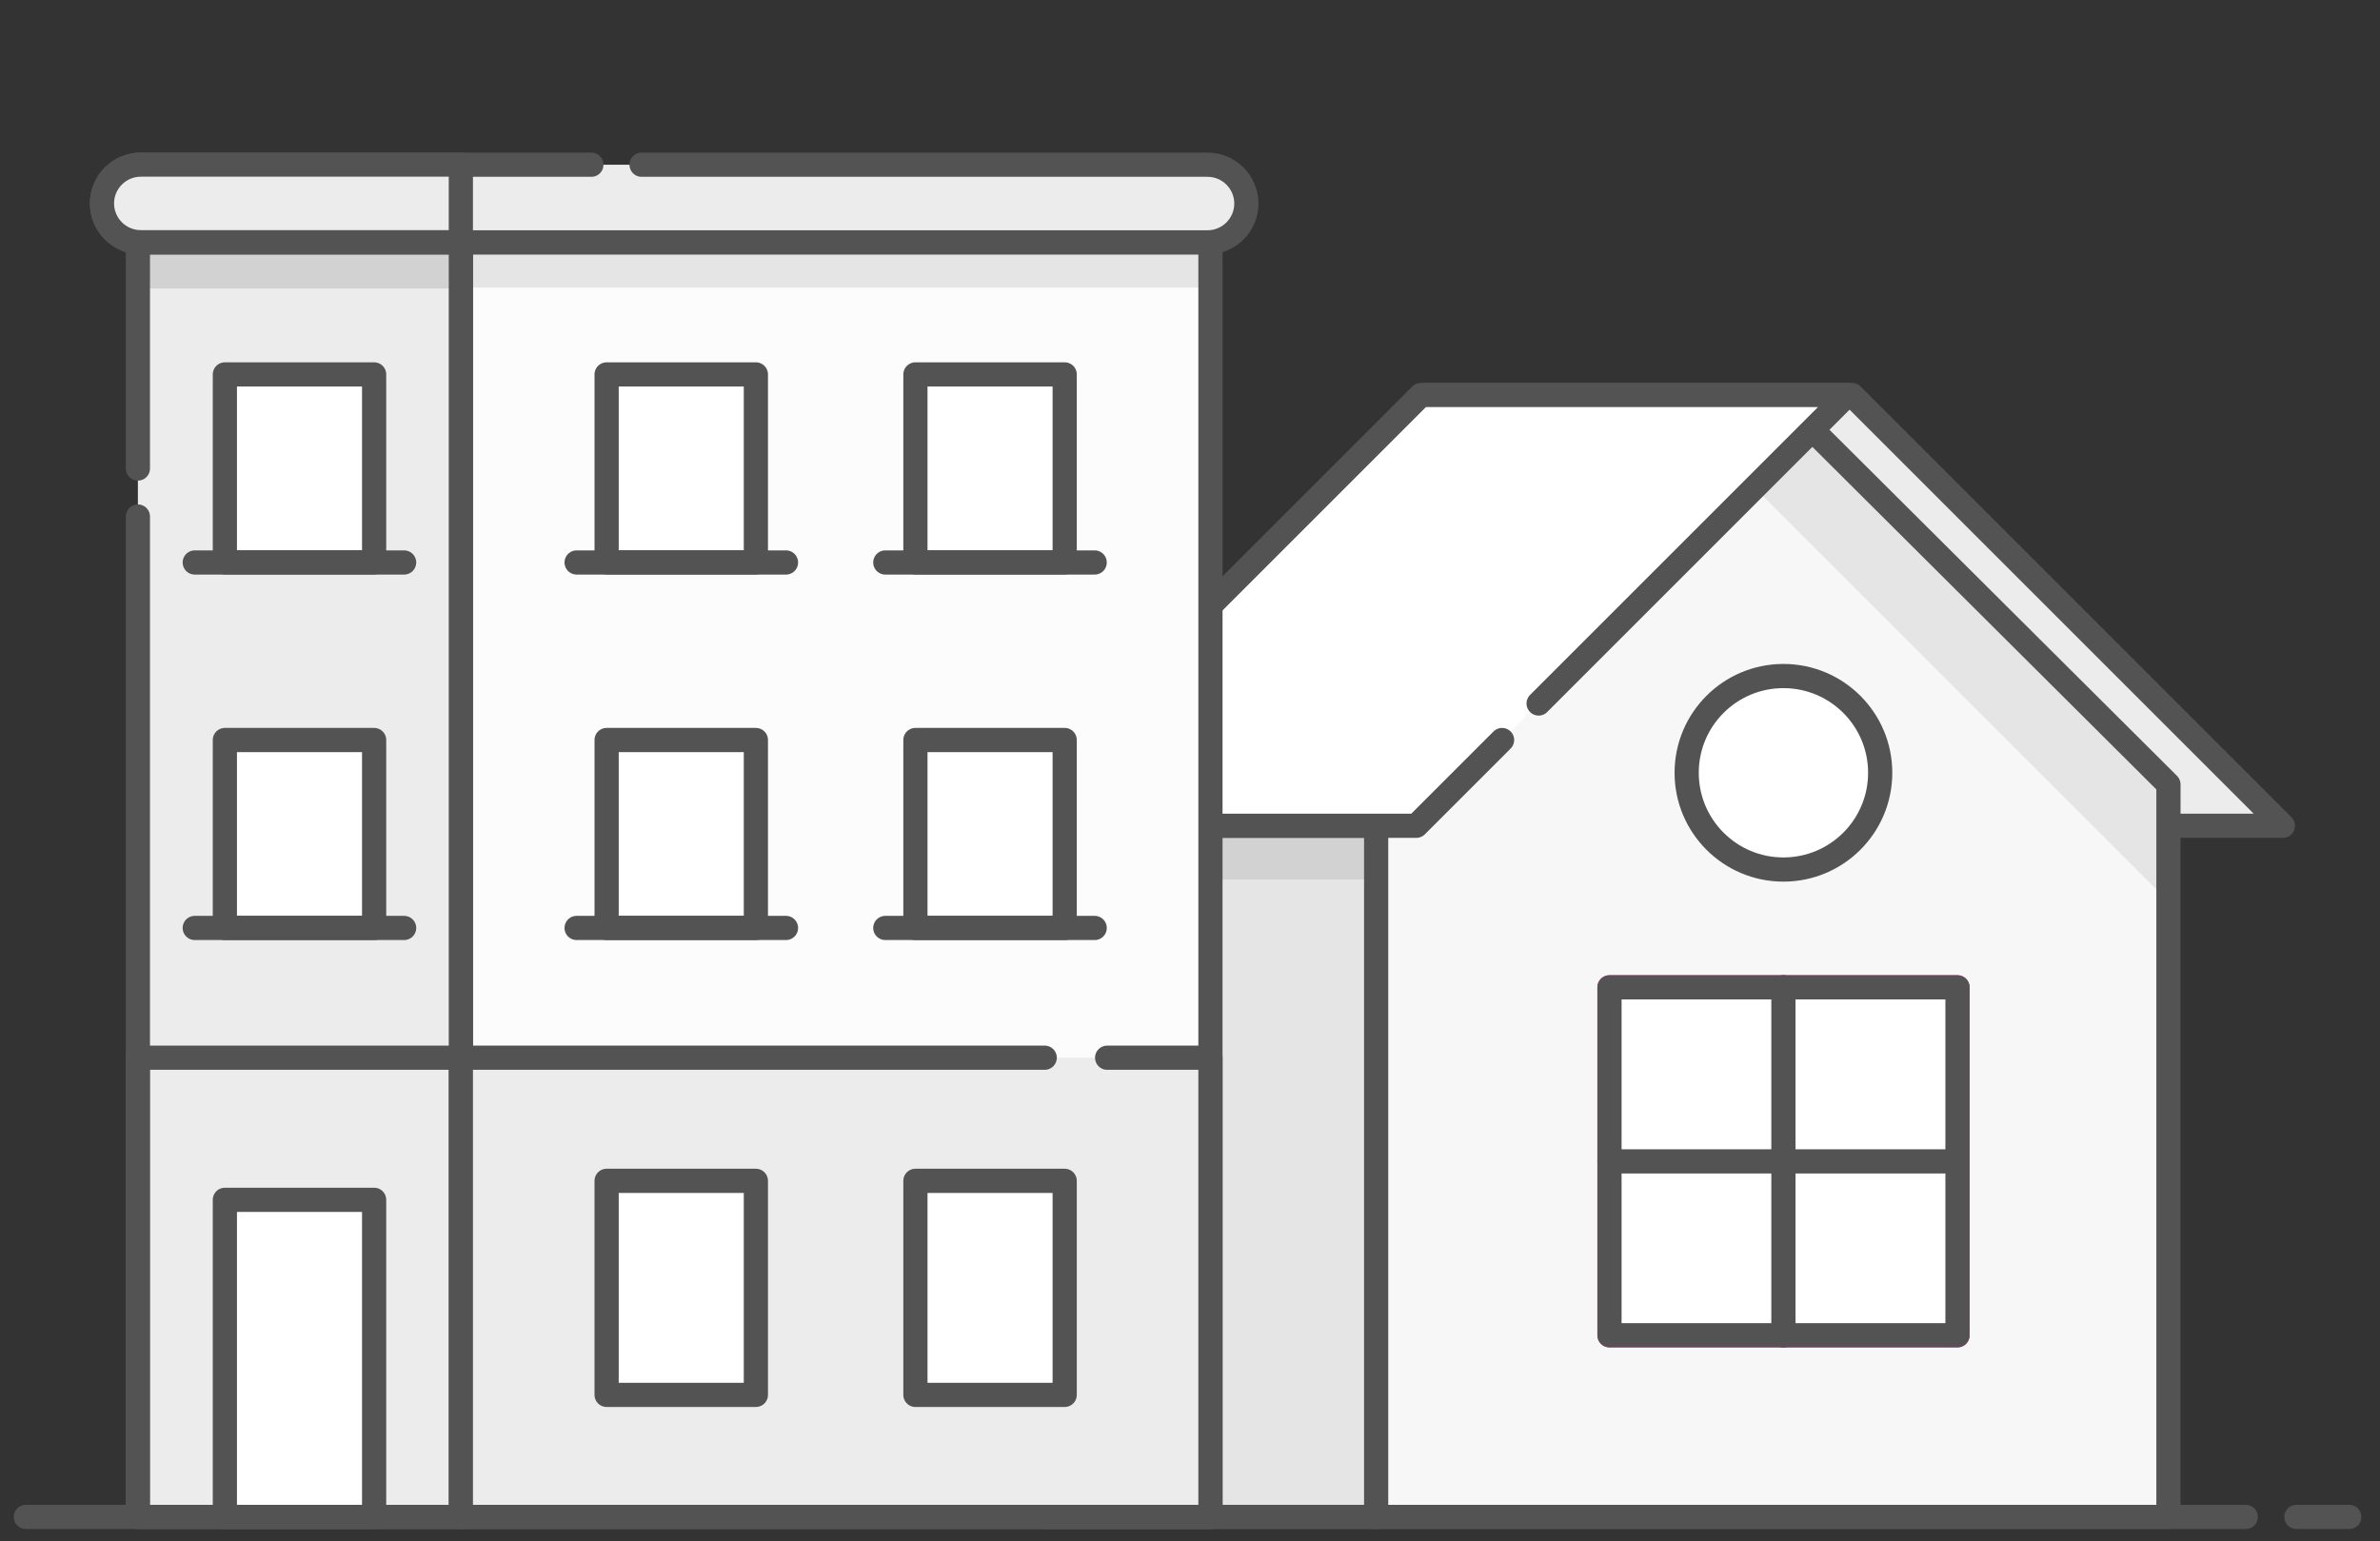 <?xml version="1.0" encoding="UTF-8"?>
<svg id="Layer_2" data-name="Layer 2" xmlns="http://www.w3.org/2000/svg" xmlns:xlink="http://www.w3.org/1999/xlink" viewBox="0 0 196.76 127.43">
  <rect x="0" y="0" width="196.76" height="127.43" fill="#333333" stroke="none"/>
  <defs>
    <style>
      .cls-1, .cls-2, .cls-3, .cls-4, .cls-5 {
        stroke-linecap: round;
        stroke-linejoin: round;
        stroke-width: 2px;
      }

      .cls-1, .cls-2, .cls-4 {
        stroke: #535353;
      }

      .cls-1, .cls-6 {
        fill: #ececec;
      }

      .cls-7 {
        fill: #fcfcfc;
      }

      .cls-8, .cls-2, .cls-5 {
        fill: #fff;
      }

      .cls-9, .cls-3, .cls-4 {
        fill: none;
      }

      .cls-10 {
        fill: #e5e5e5;
      }

      .cls-11 {
        clip-path: url(#clippath-1);
      }

      .cls-12 {
        clip-path: url(#clippath-3);
      }

      .cls-3, .cls-5 {
        stroke: #ff0098;
      }

      .cls-13 {
        clip-path: url(#clippath-2);
      }

      .cls-14 {
        fill: #d2d2d2;
      }

      .cls-15 {
        clip-path: url(#clippath);
      }

      .cls-16 {
        fill: #f7f7f7;
      }
    </style>
    <clipPath id="clippath">
      <polygon class="cls-9" points="113.61 125.43 179.27 125.43 179.27 64.86 146.94 32.66 113.61 64.86 113.61 125.43"/>
    </clipPath>
    <clipPath id="clippath-1">
      <rect class="cls-9" x="86.37" y="68.29" width="27.4" height="57.14"/>
    </clipPath>
    <clipPath id="clippath-2">
      <rect class="cls-9" x="38.1" y="20.03" width="61.97" height="105.4"/>
    </clipPath>
    <clipPath id="clippath-3">
      <polygon class="cls-9" points="11.4 42.71 11.4 125.43 38.1 125.43 38.1 20.03 11.4 20.03 11.4 38.74 11.4 42.71"/>
    </clipPath>
  </defs>
  <g id="Layer_1-2" data-name="Layer 1">
    <g id="uuid-628e0676-8870-4b9d-b865-78911919c38e" data-name="Layer 1-2">
      <g>
        <g>
          <g>
            <g>
              <polygon class="cls-1" points="153.49 68.28 188.73 68.28 153.11 32.66 117.87 32.66 153.49 68.28"/>
              <g>
                <polygon class="cls-16" points="113.61 125.43 179.27 125.43 179.27 64.86 146.94 32.66 113.61 64.86 113.61 125.43"/>
                <g class="cls-15">
                  <rect class="cls-10" x="160.18" y="18.19" width="17.78" height="67.17" transform="translate(12.91 134.71) rotate(-45)"/>
                </g>
                <polygon class="cls-4" points="113.61 125.43 179.27 125.43 179.27 64.86 146.94 32.66 113.61 64.86 113.61 125.43"/>
              </g>
              <g>
                <g>
                  <rect class="cls-5" x="133.06" y="81.64" width="28.77" height="28.77"/>
                  <line class="cls-3" x1="147.44" y1="81.64" x2="147.44" y2="110.41"/>
                  <line class="cls-3" x1="133.06" y1="96.03" x2="161.82" y2="96.03"/>
                </g>
                <rect class="cls-8" x="133.06" y="81.64" width="28.77" height="28.77"/>
                <g>
                  <rect class="cls-4" x="133.06" y="81.64" width="28.77" height="28.77"/>
                  <line class="cls-4" x1="147.44" y1="81.64" x2="147.44" y2="110.41"/>
                  <line class="cls-4" x1="133.06" y1="96.03" x2="161.82" y2="96.03"/>
                </g>
              </g>
              <polyline class="cls-2" points="124.18 61.19 117.09 68.28 81.85 68.28 117.47 32.66 152.71 32.66 127.2 58.17"/>
              <circle class="cls-2" cx="147.44" cy="63.9" r="8"/>
              <g>
                <rect class="cls-10" x="86.37" y="68.29" width="27.4" height="57.14"/>
                <g class="cls-11">
                  <rect class="cls-14" x="80.88" y="63.9" width="38.48" height="8.83"/>
                </g>
                <rect class="cls-4" x="86.37" y="68.29" width="27.4" height="57.14"/>
              </g>
            </g>
            <g>
              <g>
                <rect class="cls-7" x="38.1" y="20.03" width="61.97" height="105.4"/>
                <g class="cls-13">
                  <rect class="cls-10" x="34.79" y="13.62" width="67.68" height="10.16"/>
                </g>
                <rect class="cls-4" x="38.1" y="20.03" width="61.97" height="105.4"/>
              </g>
              <g>
                <polyline class="cls-6" points="11.4 42.71 11.4 125.43 38.1 125.43 38.1 20.03 11.4 20.03 11.4 38.74"/>
                <g class="cls-12">
                  <rect class="cls-14" x="4.18" y="13.7" width="41.9" height="10.16"/>
                </g>
                <polyline class="cls-4" points="11.4 42.71 11.4 125.43 38.1 125.43 38.1 20.03 11.4 20.03 11.4 38.74"/>
              </g>
              <path class="cls-1" d="M48.89,13.62H11.64c-1.77,0-3.21,1.44-3.21,3.21h0c0,1.77,1.44,3.21,3.21,3.21h88.19c1.77,0,3.21-1.44,3.21-3.21h0c0-1.77-1.44-3.21-3.21-3.21h-46.79"/>
              <rect class="cls-2" x="18.59" y="30.96" width="12.34" height="15.54"/>
              <line class="cls-4" x1="33.41" y1="46.51" x2="16.1" y2="46.51"/>
              <rect class="cls-2" x="75.68" y="30.96" width="12.34" height="15.54"/>
              <line class="cls-4" x1="90.5" y1="46.51" x2="73.19" y2="46.51"/>
              <rect class="cls-1" x="11.41" y="87.46" width="26.7" height="37.97"/>
              <rect class="cls-2" x="50.15" y="30.96" width="12.34" height="15.54"/>
              <line class="cls-4" x1="64.98" y1="46.51" x2="47.67" y2="46.51"/>
              <rect class="cls-2" x="18.59" y="61.19" width="12.34" height="15.54"/>
              <line class="cls-4" x1="33.41" y1="76.73" x2="16.1" y2="76.73"/>
              <rect class="cls-2" x="18.59" y="99.21" width="12.34" height="26.22"/>
              <rect class="cls-2" x="75.68" y="61.19" width="12.34" height="15.54"/>
              <line class="cls-4" x1="90.5" y1="76.73" x2="73.19" y2="76.73"/>
              <rect class="cls-2" x="50.15" y="61.19" width="12.34" height="15.54"/>
              <line class="cls-4" x1="64.98" y1="76.73" x2="47.67" y2="76.73"/>
              <polyline class="cls-1" points="86.37 87.46 38.1 87.46 38.1 125.43 100.07 125.43 100.07 87.46 91.53 87.46"/>
              <rect class="cls-2" x="75.68" y="97.64" width="12.34" height="17.7"/>
              <rect class="cls-2" x="50.15" y="97.64" width="12.34" height="17.7"/>
              <path class="cls-1" d="M38.1,20.03H11.64c-1.77,0-3.21-1.44-3.21-3.21h0c0-1.77,1.44-3.21,3.21-3.21h26.46v6.41h0Z"/>
            </g>
          </g>
          <line class="cls-4" x1="189.85" y1="125.43" x2="194.22" y2="125.43"/>
          <line class="cls-4" x1="2.14" y1="125.43" x2="185.66" y2="125.43"/>
        </g>
        <rect class="cls-9" x="0" width="196.76" height="127.43"/>
      </g>
    </g>
  </g>
</svg>